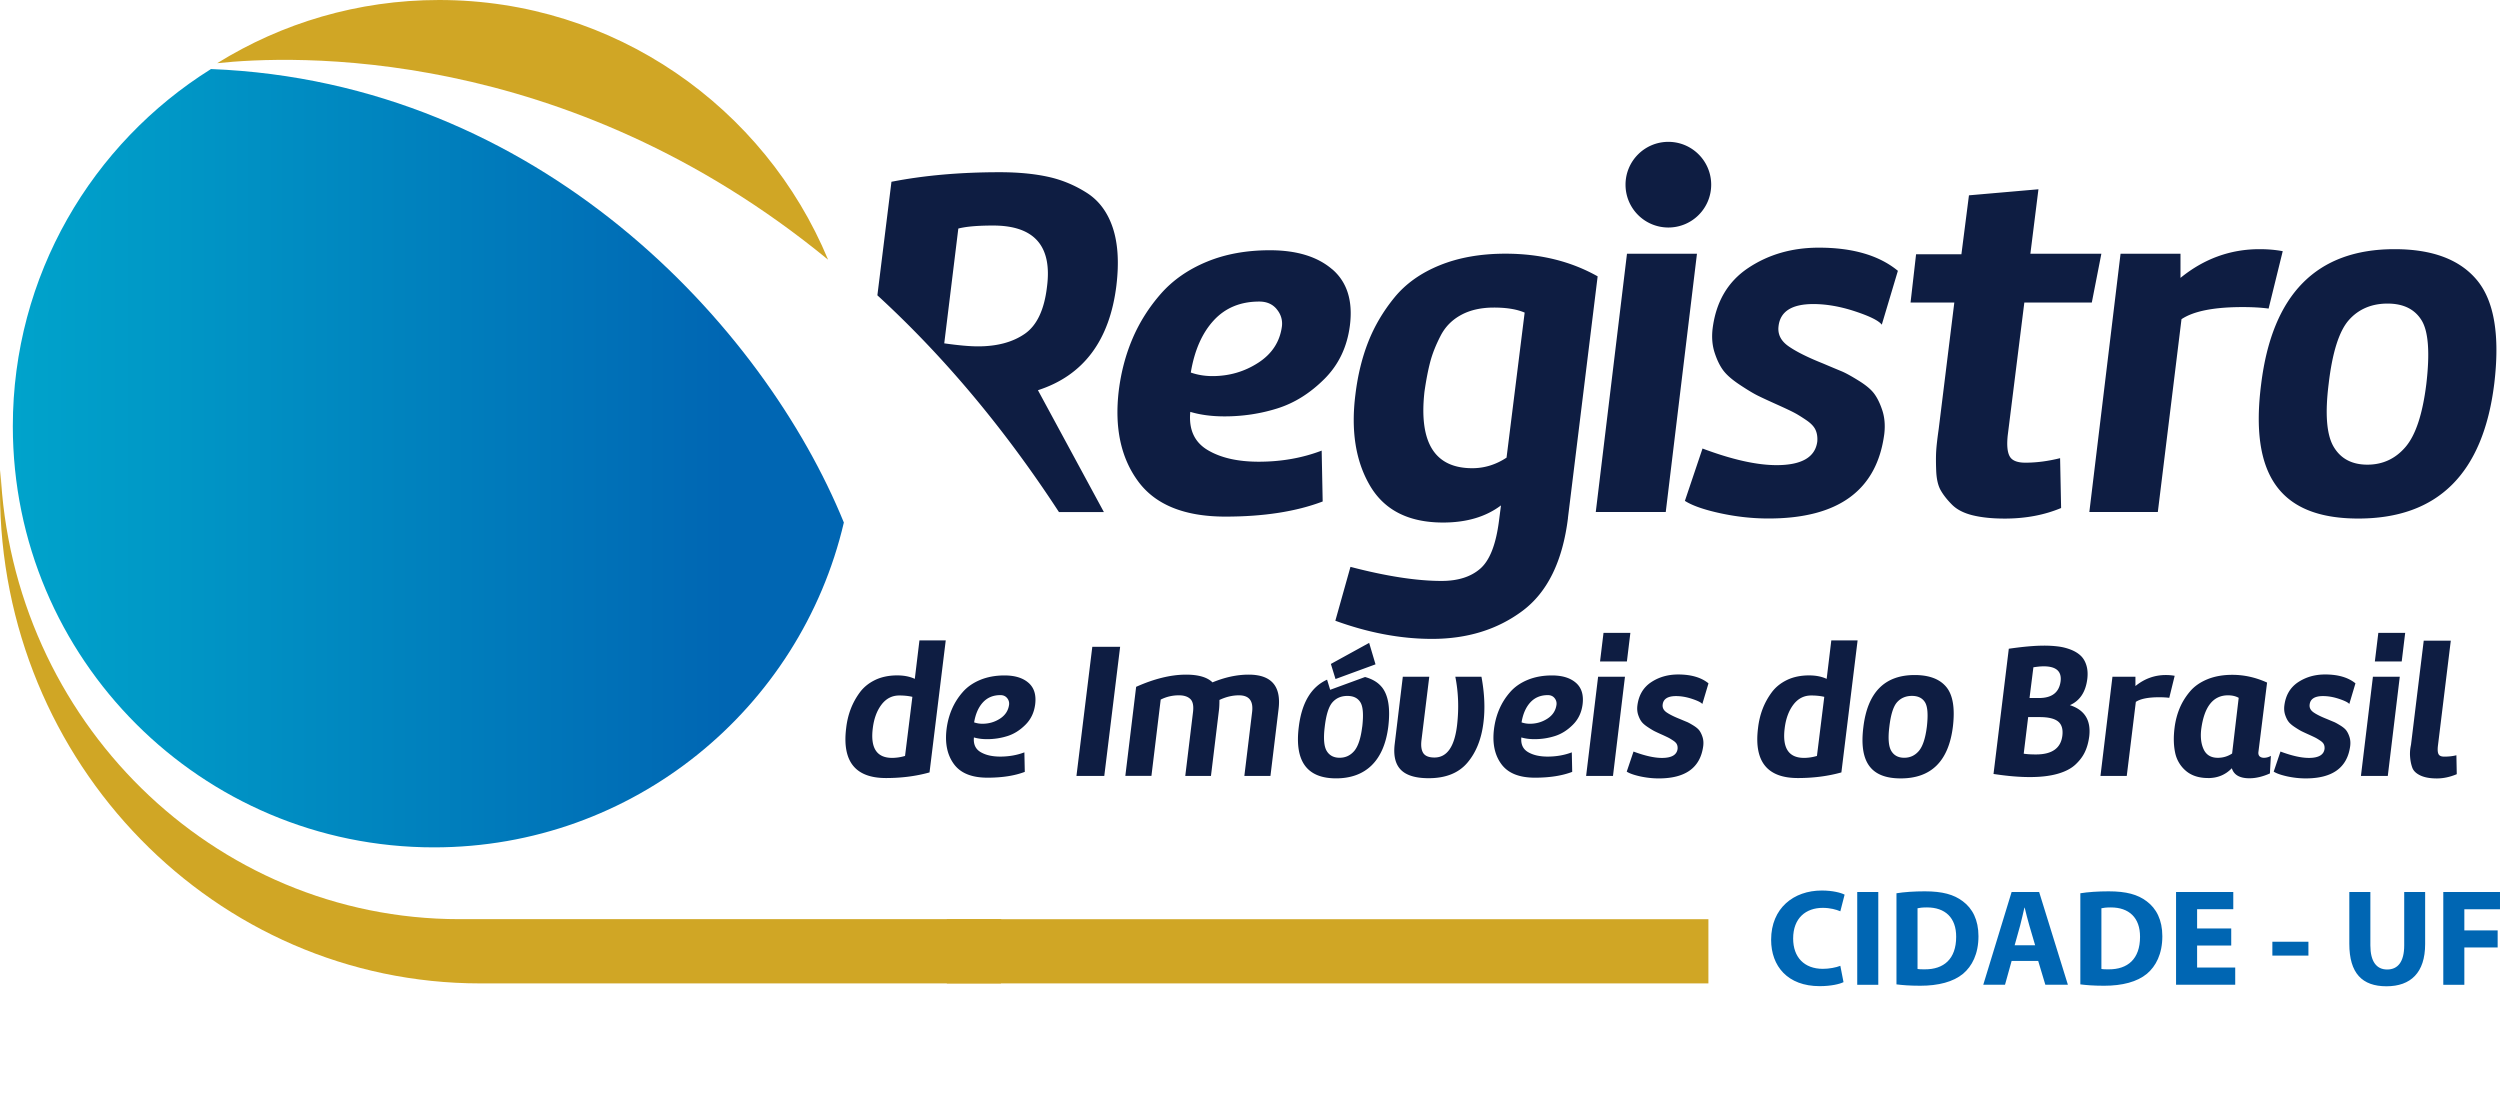 <svg xmlns="http://www.w3.org/2000/svg" id="Camada_2" data-name="Camada 2" viewBox="0 0 619.86 276.69"><defs><clipPath id="clippath"><path d="M0 0h619.85v276.69H0z" class="cls-1"/></clipPath><clipPath id="clippath-1"><path d="M3.18 105.69c0 57.66 46.75 104.41 104.41 104.41 49.45 0 90.84-34.39 101.64-80.54C189.4 80.85 133.78 20.33 52.31 17.12 22.81 35.57 3.18 68.33 3.18 105.69" class="cls-1"/></clipPath><clipPath id="clippath-2"><path d="M0 0h619.85v276.69H0z" class="cls-1"/></clipPath><linearGradient id="Gradiente_sem_nome_2" x1="6707.94" x2="6709.92" y1="8242.1" y2="8242.1" data-name="Gradiente sem nome 2" gradientTransform="translate(-699599.88 -859493.45) scale(104.29)" gradientUnits="userSpaceOnUse"><stop offset="0" stop-color="#00accf"/><stop offset=".34" stop-color="#0097c6"/><stop offset="1" stop-color="#0066b3"/></linearGradient><style>.cls-1{fill:none}.cls-7{fill:#d0a625}</style></defs><g id="Camada_1-2" data-name="Camada 1"><g style="clip-path:url(#clippath)"><path d="M248.18 227.9H113.9C52.72 227.9 2.81 178.5.12 116.53c-.08 1.78-.12 3.56-.12 5.35 0 67.35 53.32 121.95 119.09 121.95h129.09V227.9Z" class="cls-7"/><path d="M423.58 227.91H316.43l-81.67-.01v15.93h188.83v-15.91Z" class="cls-7"/><path d="M226.23 172.78c-.93-.22-2.01-.34-3.26-.34-1.79 0-3.26.76-4.41 2.27-1.15 1.52-1.87 3.48-2.16 5.87-.61 4.89.99 7.33 4.79 7.33 1.05 0 2.12-.16 3.21-.48l1.82-14.66Zm4.22 18.74c-3.29.92-6.89 1.39-10.78 1.39-7.6 0-10.89-4.12-9.87-12.36.19-1.69.57-3.28 1.13-4.75.56-1.47 1.32-2.85 2.28-4.15.96-1.29 2.23-2.31 3.81-3.07 1.58-.75 3.4-1.12 5.44-1.12 1.66 0 3.11.28 4.36.86l1.15-9.53h6.52l-4.02 32.73Zm19.25-18.45c-.4-.48-.95-.72-1.65-.72-1.79 0-3.23.6-4.34 1.8-1.1 1.2-1.83 2.85-2.18 4.96.64.22 1.33.34 2.06.34 1.6 0 3.05-.42 4.36-1.27 1.31-.85 2.06-2.01 2.25-3.48.06-.6-.1-1.15-.5-1.63m5.29-3.79c1.41 1.22 1.96 2.99 1.68 5.32-.25 2.04-1.06 3.75-2.42 5.1-1.36 1.36-2.84 2.29-4.46 2.8-1.61.51-3.3.77-5.05.77-1.21 0-2.3-.14-3.26-.43-.16 1.66.38 2.87 1.63 3.62s2.87 1.13 4.89 1.13c2.14 0 4.14-.35 5.99-1.05l.1 4.84c-2.52.96-5.61 1.44-9.25 1.44-3.9 0-6.67-1.12-8.31-3.36-1.65-2.23-2.26-5.11-1.84-8.63.22-1.79.66-3.45 1.32-4.98.66-1.54 1.55-2.95 2.68-4.24 1.13-1.3 2.59-2.31 4.36-3.04 1.77-.73 3.78-1.1 6.01-1.1 2.56 0 4.54.6 5.94 1.82m26.71 1c4.5-2.01 8.63-3.02 12.36-3.02 3.07 0 5.26.64 6.56 1.92 3.1-1.28 6.09-1.92 8.96-1.92 5.65 0 8.13 2.86 7.42 8.58L315 192.38h-6.47l1.92-15.81c.35-2.78-.73-4.17-3.26-4.17-1.6 0-3.21.38-4.84 1.15 0 .99-.03 1.76-.09 2.3l-2.01 16.53h-6.37l1.92-15.81c.19-1.56-.03-2.65-.67-3.26-.64-.61-1.58-.91-2.83-.91-1.6 0-3.1.35-4.51 1.06l-2.3 18.92h-6.47l2.68-22.09Zm85.61-2.49c.77 4.15.93 7.97.48 11.45-.51 4.09-1.85 7.39-4.02 9.92-2.17 2.52-5.35 3.78-9.54 3.78-3.23 0-5.53-.69-6.9-2.08-1.37-1.39-1.88-3.52-1.53-6.4l2.01-16.68h6.56l-1.92 15.62c-.19 1.47-.05 2.57.43 3.31.48.73 1.4 1.1 2.78 1.1 3.1 0 4.97-2.67 5.6-8 .48-4.15.34-8.16-.43-12.03h6.47Zm18.11 5.27c-.4-.48-.95-.72-1.65-.72-1.79 0-3.23.6-4.34 1.8-1.1 1.2-1.83 2.85-2.18 4.96.64.22 1.33.34 2.06.34 1.6 0 3.05-.42 4.36-1.27 1.31-.85 2.06-2.01 2.25-3.48.06-.6-.1-1.15-.5-1.63m5.29-3.79c1.41 1.22 1.96 2.99 1.68 5.32-.25 2.04-1.06 3.75-2.42 5.1-1.36 1.36-2.84 2.29-4.46 2.8-1.61.51-3.3.77-5.05.77-1.21 0-2.3-.14-3.26-.43-.16 1.66.38 2.87 1.63 3.62s2.87 1.13 4.89 1.13c2.14 0 4.14-.35 5.99-1.05l.1 4.84c-2.52.96-5.61 1.44-9.25 1.44-3.9 0-6.67-1.12-8.31-3.36-1.65-2.23-2.26-5.11-1.84-8.63.22-1.79.66-3.45 1.32-4.98.66-1.54 1.55-2.95 2.68-4.24 1.13-1.3 2.59-2.31 4.36-3.04 1.77-.73 3.78-1.1 6.01-1.1 2.56 0 4.54.6 5.94 1.82m31.35 5.26c-.29-.38-1.13-.8-2.54-1.27s-2.73-.69-3.98-.69c-2.04 0-3.15.7-3.31 2.11-.09.77.22 1.4.96 1.92.74.51 1.82 1.06 3.26 1.63.83.35 1.42.6 1.77.74.35.14.88.43 1.58.86.7.43 1.21.85 1.51 1.25.3.4.57.93.79 1.6.22.67.29 1.42.19 2.25-.7 5.37-4.38 8.05-11.02 8.05-1.53 0-3.07-.17-4.6-.5-1.53-.34-2.65-.73-3.35-1.18l1.68-4.98c2.81 1.05 5.16 1.58 7.05 1.58 2.39 0 3.69-.75 3.88-2.25.03-.42-.02-.78-.17-1.1-.14-.32-.44-.63-.89-.93s-.82-.53-1.12-.69c-.31-.16-.81-.4-1.51-.72-.93-.41-1.6-.73-2.01-.93-.41-.21-.98-.55-1.7-1.03s-1.24-.93-1.56-1.37c-.32-.43-.59-.99-.82-1.68-.22-.69-.29-1.45-.19-2.27.32-2.56 1.45-4.48 3.38-5.78 1.93-1.29 4.18-1.94 6.73-1.94 3.22 0 5.73.74 7.52 2.2l-1.53 5.13Zm30.25-1.77c-.93-.22-2.01-.34-3.26-.34-1.79 0-3.26.76-4.41 2.27-1.15 1.52-1.87 3.48-2.16 5.87-.61 4.89.99 7.33 4.79 7.33 1.05 0 2.13-.16 3.21-.48l1.82-14.66Zm4.21 18.74c-3.29.92-6.89 1.39-10.78 1.39-7.6 0-10.89-4.12-9.87-12.36.19-1.69.57-3.28 1.13-4.75.56-1.47 1.32-2.85 2.28-4.15.96-1.29 2.23-2.31 3.81-3.07 1.58-.75 3.4-1.12 5.44-1.12 1.66 0 3.11.28 4.36.86l1.15-9.53h6.52l-4.02 32.73Zm13.82-17.4c-.93 1.05-1.56 3.08-1.91 6.09-.35 2.84-.19 4.83.48 5.97.67 1.13 1.74 1.7 3.21 1.7s2.68-.57 3.64-1.7c.96-1.14 1.61-3.13 1.97-5.97.35-3 .2-5.03-.46-6.09-.65-1.05-1.73-1.58-3.24-1.58s-2.76.53-3.69 1.58m-8.34 6.09c1.05-8.56 5.29-12.84 12.7-12.84 3.61 0 6.23.99 7.86 2.97 1.63 1.98 2.17 5.25 1.63 9.82-1.06 8.56-5.37 12.84-12.94 12.84s-10.33-4.26-9.25-12.79m41.18-7.14h2.35c3.23 0 5.01-1.39 5.37-4.17.29-2.46-1.12-3.69-4.21-3.69-.67 0-1.52.08-2.54.24l-.96 7.62Zm-1.44 13.8c.77.13 1.79.19 3.07.19 3.96 0 6.14-1.55 6.52-4.65.19-1.6-.15-2.77-1.03-3.5s-2.4-1.11-4.58-1.11h-2.87l-1.1 9.06Zm-3.69-26.02c3.51-.51 6.44-.77 8.77-.77 1.31 0 2.5.08 3.57.22 1.07.14 2.09.41 3.07.79.97.39 1.78.88 2.42 1.49.64.61 1.11 1.4 1.41 2.39.3.99.38 2.13.22 3.4-.41 3.23-1.85 5.38-4.31 6.47 3.67 1.18 5.27 3.77 4.79 7.77-.19 1.44-.54 2.71-1.06 3.81-.51 1.1-1.29 2.15-2.35 3.14-1.06.99-2.53 1.76-4.43 2.3-1.9.54-4.19.81-6.88.81s-5.65-.26-9.01-.77l3.79-31.05Zm29.25 31.53h-6.52l2.97-24.58h5.7v2.3c2.24-1.82 4.75-2.73 7.53-2.73.8 0 1.53.07 2.2.19l-1.34 5.46c-.71-.09-1.53-.14-2.49-.14-2.71 0-4.65.38-5.8 1.15l-2.25 18.35Zm27.75-19.36c-.73-.41-1.61-.62-2.64-.62-3.71 0-5.93 2.83-6.66 8.48-.22 1.98 0 3.65.65 4.99.66 1.34 1.81 2.02 3.48 2.02 1.28 0 2.46-.35 3.54-1.06l1.63-13.8Zm-7.57 19.89c-2.3 0-4.14-.6-5.53-1.79a7.967 7.967 0 0 1-2.66-4.51c-.38-1.8-.43-3.86-.14-6.16.22-1.76.65-3.38 1.27-4.87.62-1.48 1.48-2.86 2.56-4.14 1.08-1.28 2.52-2.28 4.31-3.02 1.79-.73 3.85-1.1 6.18-1.1 2.94 0 5.81.64 8.62 1.92l-2.16 17.3c-.03.44.08.78.33 1.01.26.22.61.34 1.05.34.61 0 1.18-.16 1.72-.48l-.24 4.36c-1.79.8-3.48 1.2-5.08 1.2-2.39 0-3.85-.83-4.36-2.49-1.57 1.63-3.53 2.44-5.89 2.44m35.01-18.37c-.29-.38-1.13-.8-2.54-1.27s-2.73-.69-3.98-.69c-2.04 0-3.15.7-3.31 2.11-.09.77.22 1.4.96 1.92.73.51 1.82 1.06 3.26 1.63.83.35 1.42.6 1.77.74.35.14.88.43 1.58.86.7.43 1.21.85 1.51 1.25.3.4.57.93.79 1.6.22.67.29 1.42.19 2.25-.7 5.37-4.38 8.05-11.02 8.05-1.53 0-3.07-.17-4.6-.5-1.53-.34-2.65-.73-3.35-1.18l1.68-4.98c2.81 1.05 5.16 1.58 7.05 1.58 2.39 0 3.69-.75 3.88-2.25.03-.42-.02-.78-.17-1.1-.14-.32-.44-.63-.89-.93s-.82-.53-1.12-.69c-.31-.16-.81-.4-1.51-.72-.93-.41-1.6-.73-2.01-.93-.41-.21-.98-.55-1.7-1.03s-1.24-.93-1.56-1.37c-.32-.43-.59-.99-.82-1.68-.22-.69-.29-1.45-.19-2.27.32-2.56 1.45-4.48 3.38-5.78 1.94-1.29 4.18-1.94 6.73-1.94 3.23 0 5.73.74 7.52 2.2l-1.53 5.13ZM273.8 192.38h-6.9l3.93-32.01h6.9l-3.93 32.01zm123.78-35.46h6.66l-.86 7.09h-6.66l.86-7.09Zm2.35 35.46h-6.66l2.97-24.58h6.66l-2.97 24.58Zm189.76-35.46h6.66l-.86 7.09h-6.66l.86-7.09Zm2.35 35.46h-6.66l2.97-24.58h6.66l-2.97 24.58Zm17.11-.43c-1.69.71-3.34 1.06-4.94 1.06-1.69 0-3.06-.25-4.1-.74-1.04-.5-1.7-1.13-1.99-1.92s-.47-1.68-.55-2.68c-.08-1.01 0-2 .22-2.99l3.16-25.83h6.71l-3.21 26.21c-.09.92-.03 1.58.19 1.96.22.39.69.58 1.39.58 1.12 0 2.12-.11 3.02-.34l.09 4.69Zm-271.4-11.74c-.35 2.84-1.01 4.83-1.96 5.97-.96 1.13-2.18 1.7-3.64 1.7s-2.54-.57-3.21-1.7c-.67-1.13-.83-3.13-.48-5.97.35-3 .99-5.03 1.92-6.08.93-1.05 2.16-1.58 3.69-1.58s2.58.53 3.23 1.58c.66 1.05.81 3.08.46 6.08m4.83-9.87c-.99-1.21-2.4-2-4.13-2.48l-8.65 3.17-.77-2.51c-3.9 1.78-6.26 5.64-7.01 11.68-1.08 8.53 2 12.79 9.25 12.79s11.88-4.28 12.94-12.84c.54-4.57 0-7.84-1.63-9.82m-26.05-93.69c-1.04-1.25-2.48-1.87-4.31-1.87-4.66 0-8.43 1.56-11.3 4.68-2.87 3.12-4.77 7.43-5.68 12.92 1.66.58 3.45.88 5.37.88 4.16 0 7.95-1.1 11.36-3.31 3.41-2.21 5.37-5.22 5.87-9.05.17-1.58-.27-3-1.31-4.24m13.8-9.87c3.66 3.16 5.12 7.78 4.37 13.86-.67 5.33-2.77 9.76-6.31 13.3-3.54 3.54-7.41 5.97-11.61 7.3-4.2 1.33-8.59 2-13.17 2-3.16 0-5.99-.37-8.49-1.12-.42 4.33 1 7.47 4.24 9.43 3.25 1.96 7.49 2.93 12.73 2.93 5.58 0 10.78-.91 15.6-2.75l.25 12.61c-6.57 2.5-14.61 3.75-24.09 3.75-10.15 0-17.37-2.91-21.66-8.74-4.29-5.82-5.89-13.31-4.81-22.47.58-4.66 1.73-8.99 3.44-12.98s4.04-7.68 6.99-11.05c2.96-3.37 6.74-6.01 11.36-7.93 4.62-1.92 9.84-2.87 15.67-2.87 6.66 0 11.82 1.58 15.48 4.74m34.72 49.3c3 0 5.83-.87 8.49-2.62l4.49-35.96c-1.92-.83-4.45-1.25-7.61-1.25s-5.87.6-8.11 1.81c-2.25 1.21-3.96 2.93-5.12 5.18-1.16 2.25-2.02 4.39-2.56 6.43s-1.02 4.51-1.44 7.43c-1.41 12.65 2.54 18.98 11.86 18.98m23.72 12.36c-1.33 10.74-5.1 18.41-11.3 23.03-6.2 4.62-13.67 6.93-22.41 6.93-7.74 0-15.73-1.5-23.97-4.5l3.75-13.36c8.9 2.33 16.44 3.49 22.59 3.49 4.08 0 7.28-1.02 9.61-3.06 2.33-2.04 3.87-5.97 4.62-11.8l.5-3.87c-3.75 2.83-8.53 4.25-14.36 4.25-8.49 0-14.52-3.04-18.1-9.11-3.58-6.08-4.78-13.65-3.62-22.72.58-4.74 1.64-9.07 3.18-12.98 1.54-3.91 3.7-7.57 6.49-10.99 2.79-3.41 6.53-6.08 11.24-7.99 4.7-1.91 10.13-2.87 16.29-2.87 8.58 0 16.19 1.87 22.85 5.62l-7.37 59.92Zm77.81-47.94c-.75-1-2.96-2.1-6.62-3.31s-7.12-1.81-10.36-1.81c-5.33 0-8.2 1.83-8.62 5.49-.25 2 .58 3.66 2.5 4.99 1.91 1.33 4.75 2.75 8.49 4.24 2.16.92 3.7 1.56 4.62 1.94.91.37 2.29 1.12 4.12 2.25 1.83 1.12 3.14 2.2 3.93 3.24s1.48 2.43 2.06 4.18c.58 1.75.75 3.7.5 5.87-1.83 13.98-11.4 20.97-28.71 20.97-4 0-7.99-.44-11.99-1.31-4-.87-6.91-1.89-8.74-3.06l4.37-12.98c7.32 2.75 13.44 4.12 18.35 4.12 6.24 0 9.61-1.96 10.11-5.87.08-1.08-.06-2.04-.44-2.87-.37-.83-1.14-1.64-2.31-2.43-1.17-.79-2.14-1.4-2.93-1.81-.79-.42-2.1-1.04-3.93-1.87-2.41-1.08-4.16-1.89-5.24-2.43-1.08-.54-2.56-1.44-4.43-2.68-1.87-1.25-3.23-2.43-4.06-3.56-.83-1.12-1.54-2.58-2.12-4.37-.58-1.79-.75-3.77-.5-5.93.83-6.66 3.77-11.67 8.8-15.04 5.04-3.37 10.88-5.06 17.54-5.06 8.41 0 14.94 1.91 19.6 5.74l-3.99 13.36Zm17.99-5.49h-10.86l1.37-11.98h11.24l1.87-14.61 17.23-1.5-2 15.98h17.6l-2.37 12.11h-16.73l-4.12 32.96c-.25 2.41-.09 4.14.5 5.18.58 1.04 1.87 1.56 3.87 1.56 2.75 0 5.62-.37 8.62-1.12l.25 12.36c-4.16 1.74-8.82 2.62-13.98 2.62-3.08 0-5.72-.27-7.93-.81-2.2-.54-3.91-1.41-5.12-2.62-1.21-1.21-2.14-2.39-2.81-3.56-.67-1.17-1.04-2.77-1.13-4.81-.08-2.04-.08-3.7 0-4.99s.29-3.1.62-5.43l3.87-31.34Zm50.45 51.93h-16.98l7.74-64.04h14.86v5.99c5.82-4.74 12.36-7.12 19.6-7.12 2.08 0 4 .17 5.75.5l-3.5 14.23c-1.83-.25-3.99-.37-6.49-.37-7.07 0-12.11 1-15.11 3l-5.87 47.81Zm47.34-47.56c-2.41 2.75-4.08 8.03-4.99 15.85-.92 7.41-.5 12.59 1.25 15.54 1.75 2.96 4.54 4.43 8.36 4.43s6.99-1.48 9.49-4.43c2.5-2.95 4.2-8.14 5.12-15.54.92-7.82.52-13.11-1.19-15.85-1.71-2.75-4.52-4.12-8.43-4.12s-7.2 1.37-9.61 4.12m-21.72 15.85c2.75-22.3 13.77-33.46 33.08-33.46 9.41 0 16.23 2.58 20.48 7.74 4.24 5.16 5.66 13.69 4.24 25.59-2.75 22.3-13.99 33.46-33.71 33.46s-26.92-11.11-24.09-33.33M424.28 45.79c0 5.87-4.75 10.62-10.62 10.62s-10.62-4.75-10.62-10.62 4.76-10.62 10.62-10.62 10.62 4.75 10.62 10.62M259.59 71.15c-.67 5.66-2.5 9.53-5.49 11.61-3 2.08-6.87 3.12-11.61 3.12-2.08 0-4.87-.25-8.37-.75l3.49-28.46c1.92-.5 4.78-.75 8.62-.75 10.24 0 14.69 5.08 13.36 15.23m17.23-.5c.67-5.66.35-10.4-.93-14.23-1.29-3.83-3.43-6.7-6.43-8.61-3-1.91-6.22-3.25-9.67-3.99-3.46-.75-7.43-1.12-11.92-1.12-9.82 0-18.77.79-26.84 2.37l-3.49 28.15c15.56 14.27 30.79 31.94 45.02 53.74h11.14l-16.35-30.21c11.32-3.66 17.81-12.36 19.47-26.09m136.19 56.29h-17.35l7.74-64.04h17.35l-7.74 64.04zm-81.88 41.41-1.15-3.74 9.49-5.22 1.58 5.32-9.92 3.64z" style="fill:#0e1d42"/></g><g style="clip-path:url(#clippath-1)"><path d="M3.18 17.12h206.05v192.97H3.18z" style="fill:url(#Gradiente_sem_nome_2)"/></g><path d="M205.32 64.39C189.62 26.59 152.35 0 108.87 0c-20.2 0-39.04 5.75-55.02 15.67 18.03-1.94 86.13-4.94 151.47 48.72" class="cls-7" style="clip-path:url(#clippath-2)"/><path d="M457.08 243.52c-.96.48-3.1.99-5.9.99-7.95 0-12.04-4.95-12.04-11.5 0-7.85 5.6-12.21 12.56-12.21 2.7 0 4.74.55 5.66 1.02l-1.06 4.13c-1.06-.44-2.52-.85-4.37-.85-4.13 0-7.33 2.49-7.33 7.61 0 4.61 2.73 7.51 7.37 7.51 1.57 0 3.31-.34 4.33-.75l.79 4.06Zm8.63-22.35v23h-5.22v-23h5.22Zm4.5.31c1.91-.31 4.4-.48 7.03-.48 4.37 0 7.2.78 9.42 2.46 2.39 1.77 3.89 4.61 3.89 8.67 0 4.4-1.6 7.44-3.82 9.31-2.42 2.01-6.11 2.97-10.61 2.97-2.7 0-4.61-.17-5.9-.34v-22.59Zm5.22 18.76c.44.1 1.16.1 1.81.1 4.71.03 7.78-2.56 7.78-8.05.03-4.78-2.76-7.3-7.23-7.3-1.16 0-1.91.1-2.35.21v15.05Zm23.34-1.98-1.64 5.9h-5.39l7.03-23h6.82l7.13 23h-5.59l-1.77-5.9h-6.58Zm5.83-3.89-1.43-4.88c-.41-1.36-.82-3.07-1.16-4.44h-.07c-.34 1.36-.68 3.1-1.06 4.44l-1.36 4.88h5.08Zm11.2-12.89c1.91-.31 4.4-.48 7.03-.48 4.37 0 7.2.78 9.42 2.46 2.39 1.77 3.89 4.61 3.89 8.67 0 4.4-1.6 7.44-3.82 9.31-2.42 2.01-6.11 2.97-10.61 2.97-2.7 0-4.61-.17-5.9-.34v-22.59Zm5.22 18.76c.44.1 1.16.1 1.81.1 4.71.03 7.78-2.56 7.78-8.05.03-4.78-2.76-7.3-7.23-7.3-1.16 0-1.91.1-2.35.21v15.05Zm32.2-5.8h-8.46v5.46h9.45v4.26h-14.67v-23h14.19v4.27h-8.97v4.78h8.46v4.23Zm19.14-.95v3.45h-8.94v-3.45h8.94Zm15.36-12.32v13.24c0 3.96 1.5 5.97 4.16 5.97s4.23-1.91 4.23-5.97v-13.24h5.19v12.9c0 7.1-3.58 10.47-9.59 10.47s-9.21-3.21-9.21-10.54v-12.83h5.22Zm18.08 0h14.06v4.27h-8.84v5.25h8.26v4.23h-8.26v9.25h-5.22v-23Z" style="fill:#0066b3"/></g></svg>